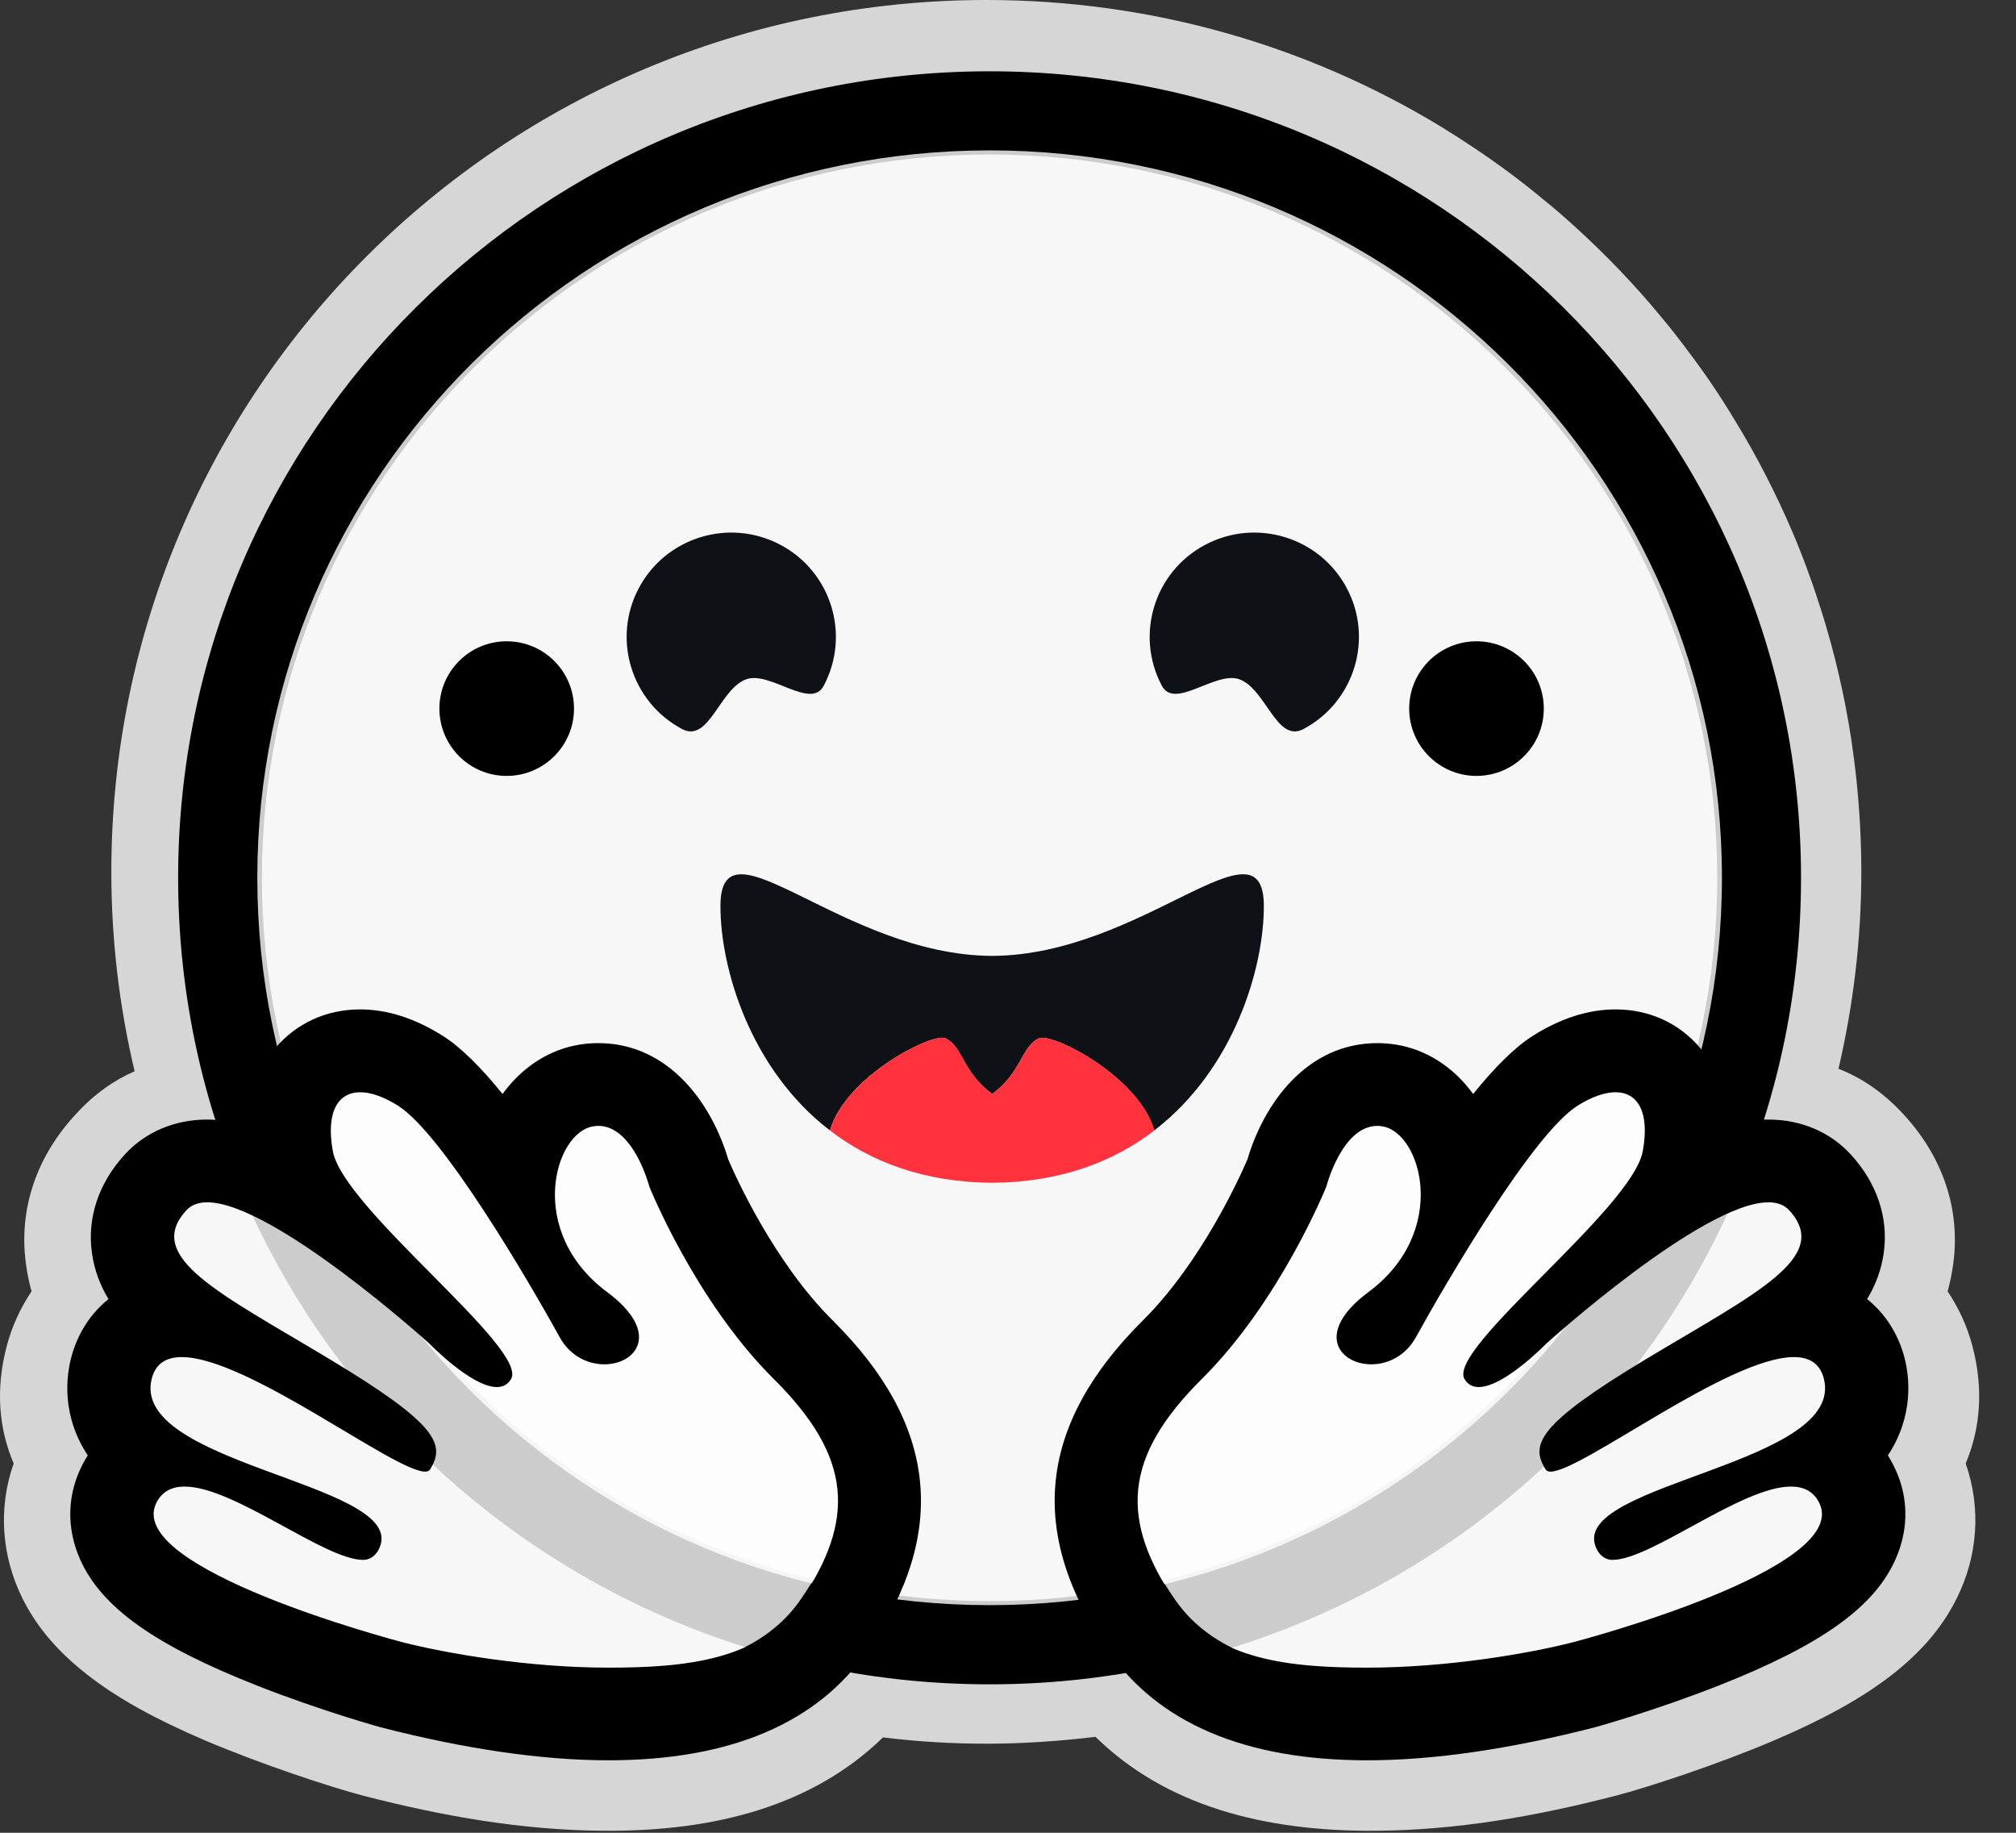<svg width="22" height="20" viewBox="0 0 22 20" fill="none" xmlns="http://www.w3.org/2000/svg"><rect x="0" y="0" width="22" height="20" fill="#333333" stroke="none"/><g id="Property 1=hf-logo-pirate 2" clip-path="url(#clip0_40_2361)"><path id="Vector" d="M21.451 15.97C21.623 16.462 21.581 16.986 21.353 17.442C21.188 17.774 20.953 18.032 20.664 18.262C20.317 18.536 19.884 18.768 19.363 18.991C18.741 19.256 17.982 19.504 17.634 19.595C16.744 19.825 15.889 19.971 15.022 19.978C13.783 19.989 12.714 19.698 11.955 18.953C11.562 19 11.164 19.028 10.764 19.028C10.384 19.028 10.009 19.005 9.636 18.959C8.875 19.7 7.811 19.989 6.576 19.978C5.709 19.971 4.854 19.825 3.962 19.595C3.617 19.504 2.857 19.256 2.235 18.991C1.714 18.768 1.281 18.536 0.936 18.262C0.646 18.032 0.41 17.774 0.245 17.442C0.019 16.986 -0.024 16.462 0.149 15.97C-0.011 15.594 -0.052 15.163 0.074 14.687C0.131 14.47 0.225 14.27 0.344 14.092C0.319 13.999 0.298 13.903 0.284 13.798C0.197 13.174 0.415 12.604 0.824 12.162C1.025 11.941 1.243 11.788 1.469 11.69C1.302 10.984 1.215 10.257 1.215 9.514C1.215 4.259 5.49 0 10.764 0C12.575 0 14.27 0.501 15.715 1.376C15.976 1.536 16.232 1.707 16.477 1.889C16.598 1.98 16.719 2.074 16.836 2.172C16.955 2.267 17.071 2.368 17.183 2.47C17.522 2.778 17.84 3.108 18.13 3.461C18.229 3.578 18.322 3.698 18.414 3.822C18.599 4.065 18.771 4.318 18.928 4.58C19.169 4.972 19.379 5.382 19.562 5.809C19.683 6.093 19.788 6.385 19.882 6.684C20.022 7.13 20.129 7.591 20.202 8.065C20.225 8.222 20.246 8.381 20.262 8.541C20.294 8.86 20.312 9.184 20.312 9.514C20.312 10.248 20.225 10.968 20.063 11.663C20.314 11.761 20.552 11.92 20.774 12.162C21.183 12.604 21.401 13.176 21.314 13.8C21.3 13.903 21.279 13.999 21.254 14.092C21.373 14.27 21.467 14.47 21.524 14.687C21.65 15.163 21.609 15.594 21.451 15.97Z" fill="white" fill-opacity="0.8"/><path id="Vector_2" d="M18.74 9.579C18.74 5.22 15.185 1.686 10.799 1.686C6.413 1.686 2.858 5.22 2.858 9.579C2.858 13.938 6.413 17.472 10.799 17.472C15.185 17.472 18.74 13.938 18.74 9.579ZM1.944 9.579C1.944 4.718 5.909 0.778 10.799 0.778C15.69 0.778 19.654 4.718 19.654 9.579C19.654 14.44 15.69 18.38 10.799 18.38C5.909 18.38 1.944 14.44 1.944 9.579Z" fill="black"/><path id="Vector_3" d="M10.799 17.516C15.213 17.516 18.791 13.963 18.791 9.579C18.791 5.195 15.213 1.641 10.799 1.641C6.386 1.641 2.808 5.195 2.808 9.579C2.808 13.963 6.386 17.516 10.799 17.516Z" fill="white" fill-opacity="0.8"/><path id="Vector_4" d="M8.734 17.459C9.365 16.549 9.32 15.867 8.455 15.016C7.59 14.166 7.087 12.922 7.087 12.922C7.087 12.922 6.899 12.2 6.471 12.266C6.042 12.332 5.728 13.412 6.625 14.073C7.522 14.733 6.446 15.182 6.101 14.562C5.756 13.941 4.814 12.347 4.325 12.042C3.836 11.737 3.492 11.908 3.608 12.536C3.723 13.165 5.766 14.688 5.567 15.018C5.368 15.348 4.668 14.631 4.668 14.631C4.668 14.631 2.476 12.668 1.998 13.179C1.521 13.691 2.36 14.119 3.557 14.832C4.753 15.544 4.846 15.732 4.676 16.002C4.506 16.271 1.865 14.081 1.617 15.009C1.37 15.938 4.312 16.208 4.131 16.849C3.949 17.49 2.058 15.635 1.671 16.358C1.284 17.081 4.34 17.93 4.365 17.937C5.352 18.189 7.859 18.723 8.734 17.459Z" fill="white" fill-opacity="0.8"/><path id="Vector_5" d="M3.931 11.015C3.563 11.015 3.234 11.165 3.004 11.438C2.863 11.607 2.714 11.878 2.702 12.286C2.548 12.242 2.4 12.217 2.261 12.217C1.909 12.217 1.59 12.351 1.365 12.595C1.076 12.908 0.948 13.292 1.004 13.677C1.03 13.86 1.092 14.024 1.184 14.176C0.99 14.332 0.847 14.55 0.778 14.811C0.724 15.016 0.668 15.443 0.958 15.882C0.939 15.911 0.922 15.941 0.906 15.971C0.732 16.3 0.721 16.671 0.874 17.016C1.107 17.54 1.686 17.953 2.811 18.396C3.51 18.671 4.15 18.848 4.155 18.849C5.08 19.087 5.916 19.209 6.64 19.209C7.971 19.209 8.923 18.803 9.472 18.005C10.354 16.719 10.228 15.542 9.086 14.408C8.454 13.781 8.034 12.856 7.947 12.652C7.77 12.051 7.304 11.383 6.529 11.383H6.528C6.463 11.383 6.397 11.388 6.332 11.398C5.993 11.451 5.696 11.646 5.484 11.938C5.255 11.655 5.033 11.43 4.831 11.303C4.528 11.112 4.225 11.015 3.931 11.015ZM3.931 11.919C4.047 11.919 4.188 11.968 4.344 12.066C4.829 12.372 5.765 13.97 6.107 14.591C6.222 14.8 6.418 14.888 6.595 14.888C6.945 14.888 7.219 14.542 6.627 14.101C5.737 13.44 6.049 12.357 6.474 12.291C6.493 12.288 6.511 12.286 6.529 12.286C6.915 12.286 7.086 12.948 7.086 12.948C7.086 12.948 7.585 14.195 8.443 15.047C9.302 15.9 9.346 16.584 8.721 17.496C8.294 18.117 7.477 18.198 6.64 18.198C5.772 18.198 4.881 18.046 4.382 17.918C4.358 17.911 1.326 17.117 1.71 16.392C1.775 16.27 1.881 16.222 2.015 16.222C2.556 16.222 3.54 17.022 3.963 17.022C4.058 17.022 4.128 16.949 4.155 16.852C4.344 16.178 1.411 15.971 1.657 15.04C1.701 14.876 1.818 14.809 1.984 14.809C2.699 14.809 4.303 16.059 4.639 16.059C4.664 16.059 4.683 16.051 4.693 16.035C4.861 15.765 4.784 15.545 3.596 14.831C2.409 14.117 1.561 13.719 2.035 13.206C2.09 13.147 2.167 13.12 2.261 13.12C2.982 13.121 4.685 14.661 4.685 14.661C4.685 14.661 5.144 15.136 5.422 15.136C5.486 15.136 5.54 15.111 5.577 15.049C5.774 14.719 3.747 13.192 3.632 12.562C3.555 12.135 3.687 11.919 3.931 11.919Z" fill="black"/><path id="Vector_6" d="M12.825 17.459C12.195 16.549 12.239 15.867 13.104 15.016C13.969 14.166 14.473 12.922 14.473 12.922C14.473 12.922 14.661 12.2 15.089 12.266C15.517 12.332 15.832 13.412 14.934 14.073C14.037 14.733 15.113 15.182 15.458 14.562C15.803 13.941 16.746 12.347 17.235 12.042C17.723 11.737 18.067 11.908 17.952 12.536C17.837 13.165 15.793 14.688 15.992 15.018C16.191 15.348 16.892 14.631 16.892 14.631C16.892 14.631 19.084 12.668 19.561 13.179C20.038 13.691 19.199 14.119 18.003 14.832C16.806 15.544 16.714 15.732 16.883 16.002C17.053 16.271 19.694 14.081 19.942 15.009C20.19 15.938 17.247 16.208 17.429 16.849C17.61 17.49 19.502 15.635 19.888 16.358C20.276 17.081 17.22 17.93 17.195 17.937C16.208 18.189 13.701 18.723 12.825 17.459Z" fill="white" fill-opacity="0.8"/><path id="Vector_7" d="M17.629 11.015C17.997 11.015 18.326 11.165 18.555 11.438C18.697 11.607 18.845 11.878 18.857 12.286C19.011 12.242 19.16 12.217 19.299 12.217C19.651 12.217 19.969 12.351 20.194 12.595C20.483 12.908 20.612 13.292 20.556 13.677C20.529 13.86 20.468 14.024 20.375 14.176C20.57 14.332 20.712 14.55 20.782 14.811C20.836 15.016 20.891 15.443 20.602 15.882C20.62 15.911 20.637 15.941 20.653 15.971C20.828 16.3 20.839 16.671 20.685 17.016C20.452 17.54 19.873 17.953 18.749 18.396C18.049 18.671 17.41 18.848 17.404 18.849C16.479 19.087 15.643 19.209 14.919 19.209C13.588 19.209 12.636 18.803 12.088 18.005C11.205 16.719 11.332 15.542 12.473 14.408C13.105 13.781 13.525 12.856 13.613 12.652C13.789 12.051 14.255 11.383 15.031 11.383H15.031C15.096 11.383 15.162 11.388 15.227 11.398C15.567 11.451 15.864 11.646 16.076 11.938C16.305 11.655 16.527 11.43 16.728 11.303C17.031 11.112 17.334 11.015 17.629 11.015ZM17.629 11.919C17.513 11.919 17.371 11.968 17.215 12.066C16.73 12.372 15.795 13.97 15.452 14.591C15.337 14.8 15.141 14.888 14.965 14.888C14.614 14.888 14.34 14.542 14.932 14.101C15.823 13.44 15.511 12.357 15.085 12.291C15.067 12.288 15.049 12.286 15.031 12.286C14.644 12.286 14.474 12.948 14.474 12.948C14.474 12.948 13.974 14.195 13.116 15.047C12.258 15.9 12.213 16.584 12.839 17.496C13.265 18.117 14.082 18.198 14.919 18.198C15.787 18.198 16.679 18.046 17.177 17.918C17.202 17.911 20.233 17.117 19.849 16.392C19.785 16.27 19.678 16.222 19.544 16.222C19.003 16.222 18.019 17.022 17.596 17.022C17.502 17.022 17.431 16.949 17.404 16.852C17.216 16.178 20.148 15.971 19.902 15.04C19.859 14.876 19.741 14.809 19.576 14.809C18.861 14.809 17.257 16.059 16.921 16.059C16.895 16.059 16.877 16.051 16.867 16.035C16.698 15.765 16.776 15.545 17.963 14.831C19.15 14.117 19.998 13.719 19.524 13.206C19.47 13.147 19.392 13.12 19.299 13.12C18.578 13.121 16.875 14.661 16.875 14.661C16.875 14.661 16.415 15.136 16.137 15.136C16.073 15.136 16.019 15.111 15.982 15.049C15.785 14.719 17.813 13.192 17.927 12.562C18.005 12.135 17.873 11.919 17.629 11.919Z" fill="black"/><path id="Vector_8" d="M13.792 9.888C13.792 8.865 12.466 10.424 10.827 10.431C9.188 10.424 7.862 8.866 7.862 9.888C7.862 10.566 8.186 11.668 9.057 12.336C9.23 11.74 10.183 11.263 10.319 11.331C10.512 11.429 10.502 11.7 10.827 11.938C11.152 11.7 11.141 11.429 11.335 11.331C11.471 11.263 12.423 11.74 12.596 12.336C13.467 11.668 13.792 10.566 13.792 9.888L13.792 9.888Z" fill="#0E1116"/><path id="Vector_9" d="M11.335 11.331C11.141 11.429 11.152 11.699 10.827 11.938C10.502 11.699 10.513 11.429 10.319 11.331C10.183 11.262 9.23 11.74 9.057 12.336C9.497 12.675 10.078 12.902 10.826 12.907C10.826 12.907 10.827 12.907 10.827 12.907C10.827 12.907 10.827 12.907 10.828 12.907C11.576 12.902 12.156 12.675 12.597 12.336C12.423 11.74 11.471 11.262 11.335 11.331H11.335Z" fill="#FF323D"/><path id="Vector_10" d="M16.112 8.467C16.518 8.467 16.847 8.138 16.847 7.732C16.847 7.327 16.518 6.998 16.112 6.998C15.707 6.998 15.378 7.327 15.378 7.732C15.378 8.138 15.707 8.467 16.112 8.467Z" fill="black"/><path id="Vector_11" d="M5.529 8.467C5.935 8.467 6.264 8.138 6.264 7.732C6.264 7.327 5.935 6.998 5.529 6.998C5.124 6.998 4.795 7.327 4.795 7.732C4.795 8.138 5.124 8.467 5.529 8.467Z" fill="black"/><path id="Vector_12" d="M13.523 7.412C13.814 7.515 13.93 8.111 14.224 7.956C14.78 7.66 14.992 6.971 14.696 6.416C14.4 5.861 13.709 5.65 13.152 5.945C12.595 6.24 12.384 6.93 12.68 7.485C12.82 7.747 13.263 7.321 13.523 7.412Z" fill="#0E1116"/><path id="Vector_13" d="M8.145 7.412C7.854 7.515 7.738 8.111 7.444 7.956C6.888 7.66 6.676 6.971 6.972 6.416C7.268 5.861 7.959 5.65 8.516 5.945C9.073 6.24 9.284 6.93 8.988 7.485C8.848 7.747 8.405 7.321 8.145 7.412Z" fill="#0E1116"/></g><defs><clipPath id="clip0_40_2361"><rect width="21.598" height="20" fill="white"/></clipPath></defs></svg>